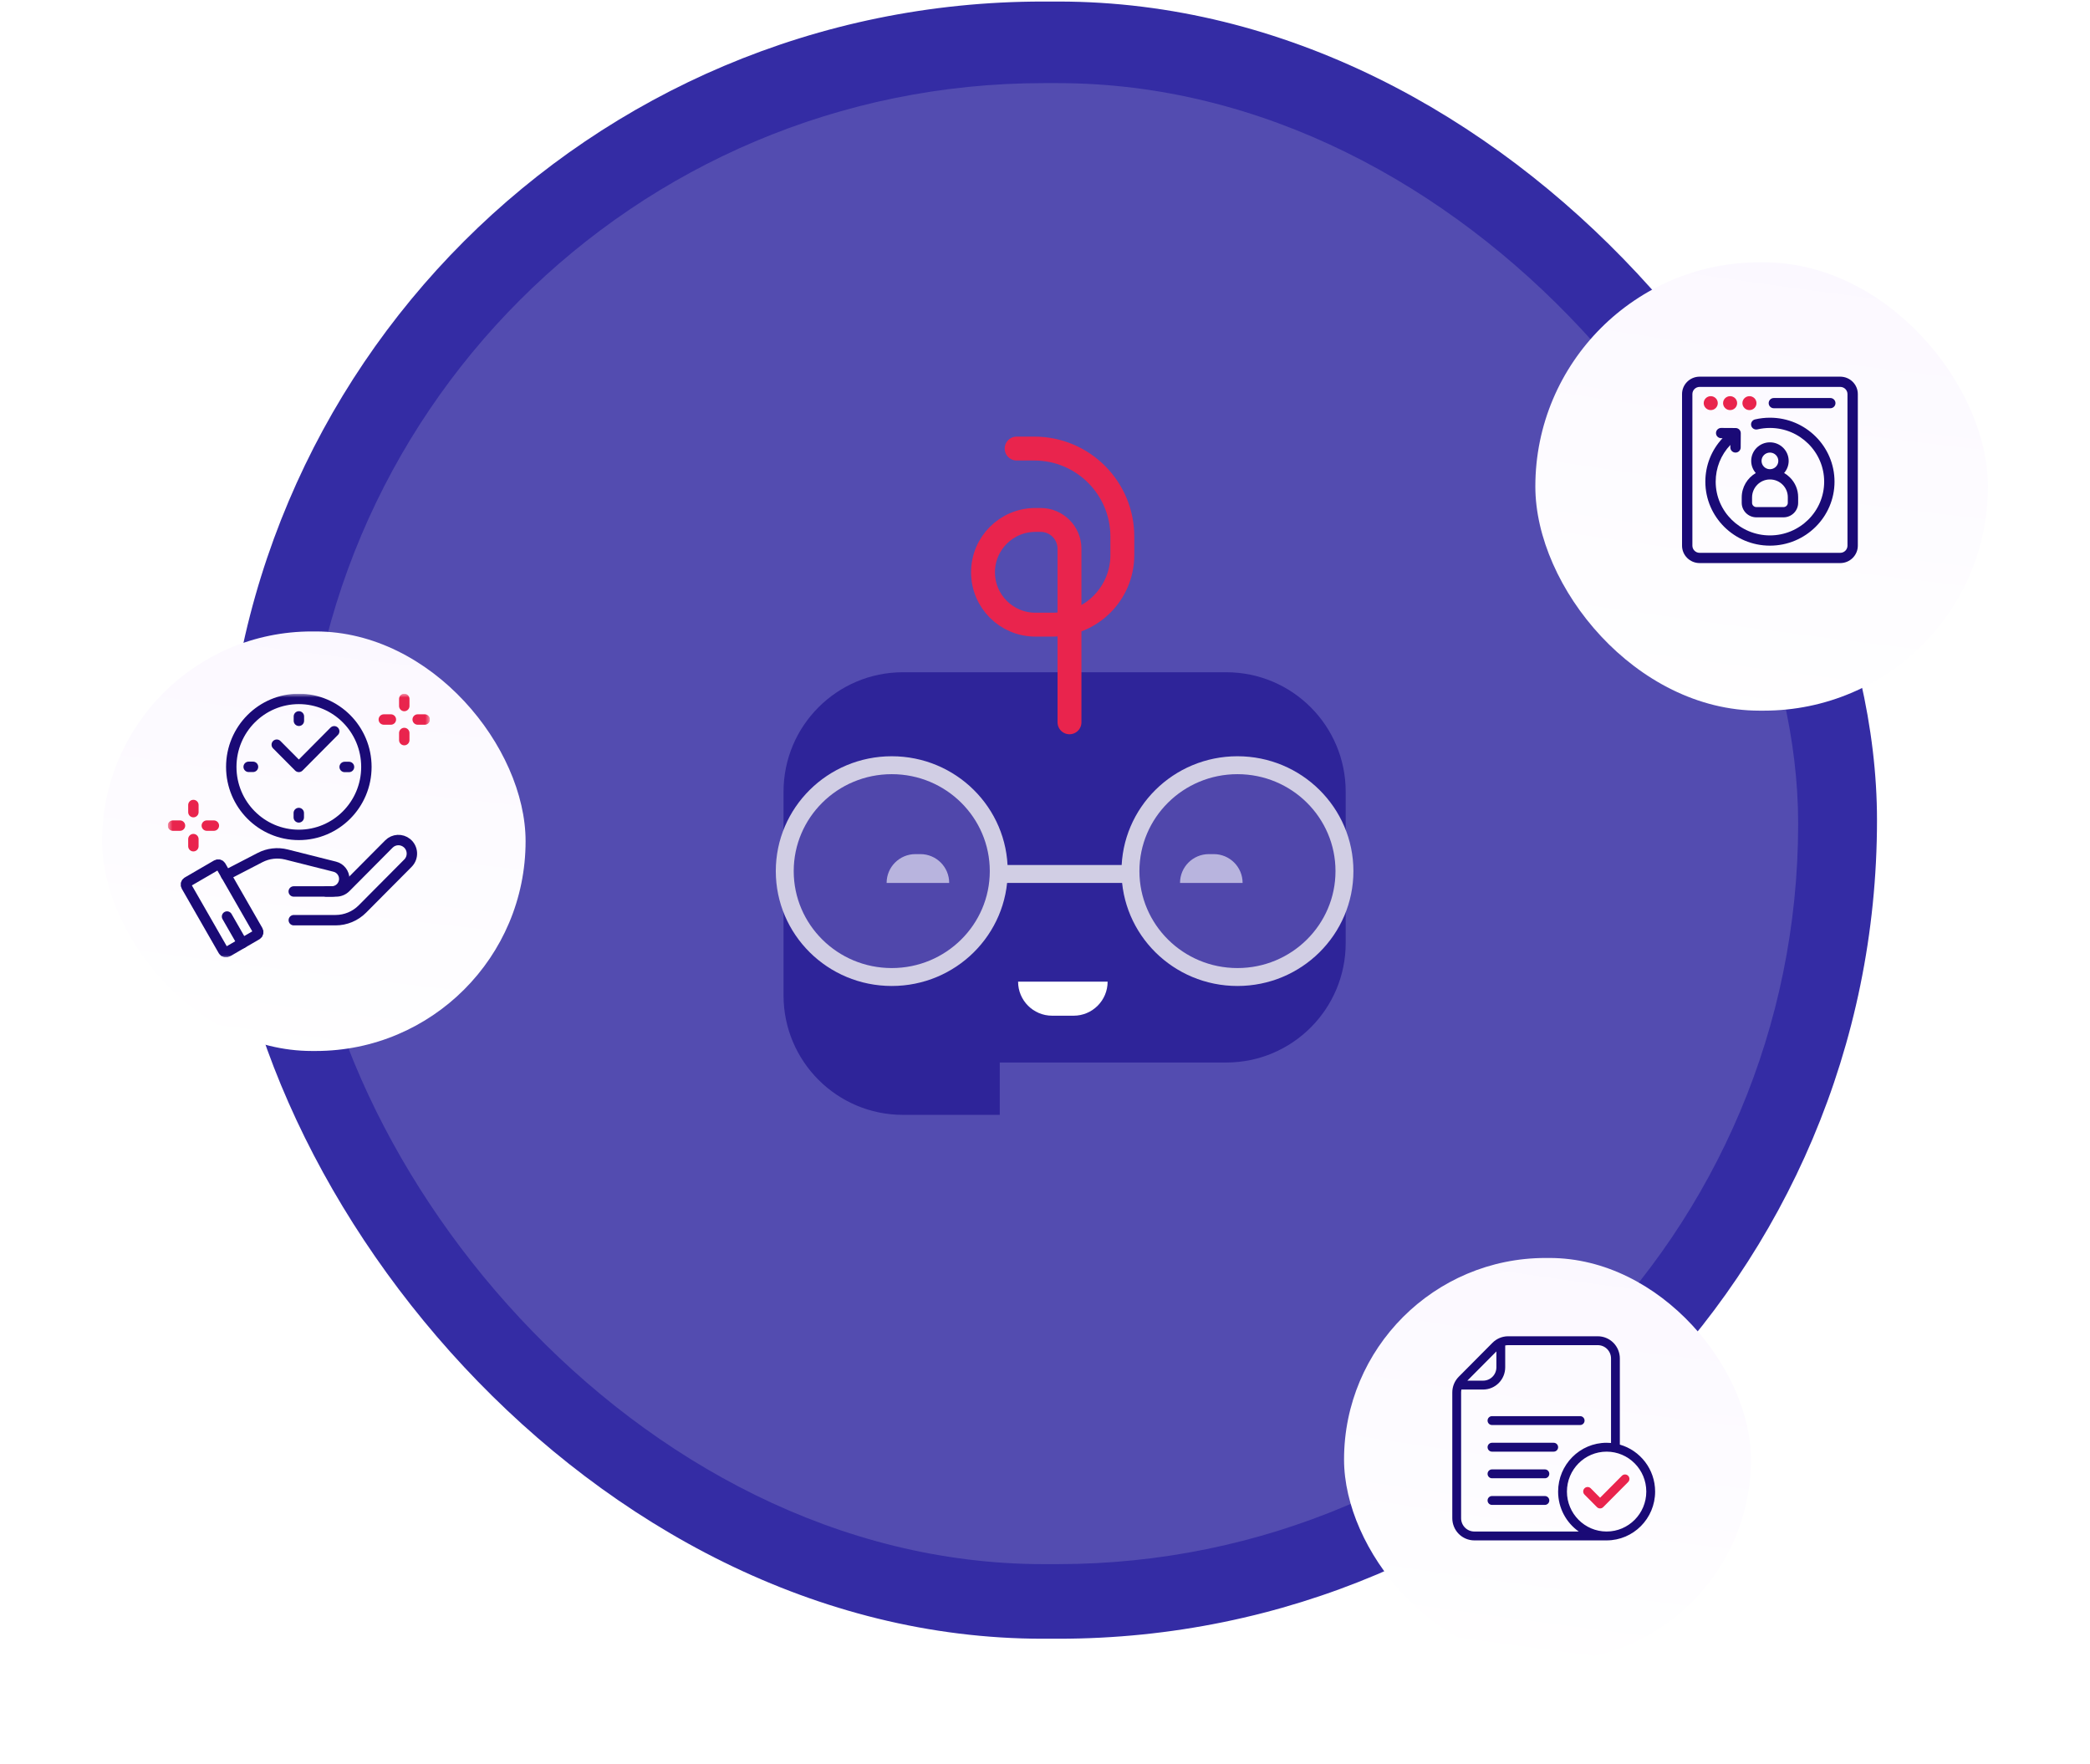 <svg width="430" height="363" viewBox="0 0 430 363" fill="none" xmlns="http://www.w3.org/2000/svg">
<rect x="46.131" y="0.317" width="340.045" height="336.831" rx="168.416" fill="#342CA4"/>
<rect opacity="0.2" x="62.352" y="17.102" width="307.604" height="304.697" rx="152.348" fill="#D1CEE4"/>
<path d="M185.787 229.369H205.691V218.598H252.283C265.859 218.598 276.864 207.593 276.864 194.018V162.887C276.864 149.312 265.859 138.307 252.283 138.307H185.787C172.212 138.307 161.207 149.312 161.207 162.887V204.789C161.207 218.364 172.212 229.369 185.787 229.369Z" fill="#2E2499"/>
<path d="M220.039 148.605V112.903C220.039 109.627 217.384 106.971 214.108 106.971H213.017C207.068 106.971 202.246 111.794 202.246 117.742V117.742C202.246 123.691 207.068 128.514 213.017 128.514H216.579C224.495 128.514 230.913 122.096 230.913 114.18V110.399C230.913 100.394 222.802 92.284 212.798 92.284H209.165" stroke="#E9244D" stroke-width="4.916" stroke-linecap="round" stroke-linejoin="round"/>
<path d="M209.465 201.966H227.884C227.884 205.832 224.749 208.967 220.882 208.967H216.466C212.6 208.967 209.465 205.832 209.465 201.966Z" fill="white"/>
<path d="M195.289 181.651L182.414 181.651C182.414 178.377 185.068 175.723 188.342 175.723L189.361 175.723C192.635 175.723 195.289 178.377 195.289 181.651Z" fill="white"/>
<path d="M255.656 181.651L242.781 181.651C242.781 178.377 245.435 175.723 248.709 175.723L249.728 175.723C253.002 175.723 255.656 178.377 255.656 181.651Z" fill="white"/>
<line x1="204.701" y1="179.807" x2="233.367" y2="179.807" stroke="#D1CEE4" stroke-width="3.687"/>
<path d="M205.485 179.22C205.485 191.238 195.646 201.009 183.471 201.009C171.296 201.009 161.457 191.238 161.457 179.22C161.457 167.203 171.296 157.432 183.471 157.432C195.646 157.432 205.485 167.203 205.485 179.22Z" fill="#726BBE" fill-opacity="0.5" stroke="#D1CEE4" stroke-width="3.687"/>
<path d="M276.61 179.22C276.61 191.238 266.771 201.009 254.596 201.009C242.421 201.009 232.582 191.238 232.582 179.22C232.582 167.203 242.421 157.432 254.596 157.432C266.771 157.432 276.61 167.203 276.61 179.22Z" fill="#726BBE" fill-opacity="0.5" stroke="#D1CEE4" stroke-width="3.687"/>
<g filter="url(#filter0_d_719_1730)">
<rect x="315.883" y="50.551" width="93.116" height="92.236" rx="46.118" fill="url(#paint0_radial_719_1730)"/>
</g>
<path d="M378.615 77.494H349.683C347.689 77.494 346.066 79.101 346.066 81.076V112.263C346.066 114.238 347.689 115.846 349.683 115.846H378.615C380.609 115.846 382.231 114.238 382.231 112.263V81.076C382.231 79.101 380.609 77.494 378.615 77.494ZM380.104 112.263C380.104 113.077 379.436 113.738 378.615 113.738H349.683C348.862 113.738 348.194 113.077 348.194 112.263V81.076C348.194 80.263 348.862 79.601 349.683 79.601H378.615C379.436 79.601 380.104 80.263 380.104 81.076V112.263Z" fill="#1A0A76"/>
<path d="M351.972 84.373C352.771 84.373 353.419 83.731 353.419 82.94C353.419 82.148 352.771 81.507 351.972 81.507C351.173 81.507 350.525 82.148 350.525 82.94C350.525 83.731 351.173 84.373 351.972 84.373Z" fill="#E9244D"/>
<path d="M355.954 84.373C356.753 84.373 357.401 83.731 357.401 82.94C357.401 82.148 356.753 81.507 355.954 81.507C355.155 81.507 354.508 82.148 354.508 82.94C354.508 83.731 355.155 84.373 355.954 84.373Z" fill="#E9244D"/>
<path d="M359.935 84.373C360.734 84.373 361.381 83.731 361.381 82.94C361.381 82.148 360.734 81.507 359.935 81.507C359.136 81.507 358.488 82.148 358.488 82.94C358.488 83.731 359.136 84.373 359.935 84.373Z" fill="#E9244D"/>
<path d="M376.57 81.886H364.954C364.367 81.886 363.891 82.358 363.891 82.939C363.891 83.521 364.367 83.993 364.954 83.993H376.57C377.158 83.993 377.634 83.521 377.634 82.939C377.634 82.358 377.158 81.886 376.57 81.886Z" fill="#1A0A76"/>
<path d="M364.148 85.937C363.114 85.937 362.084 86.055 361.086 86.288C360.514 86.422 360.16 86.99 360.295 87.556C360.429 88.123 361.002 88.473 361.575 88.34C362.413 88.145 363.278 88.045 364.148 88.045C370.302 88.045 375.308 93.004 375.308 99.1C375.308 105.196 370.302 110.154 364.148 110.154C357.994 110.154 352.988 105.196 352.988 99.1C352.988 96.266 354.057 93.596 356.007 91.539L356.004 92.053C356 92.635 356.473 93.109 357.061 93.113H357.068C357.653 93.113 358.128 92.645 358.132 92.065L358.15 89.121C358.153 88.54 357.68 88.065 357.092 88.062L354.12 88.044H354.114C353.529 88.044 353.053 88.512 353.05 89.092C353.047 89.674 353.52 90.148 354.108 90.151L354.402 90.153C352.115 92.593 350.861 95.75 350.861 99.098C350.861 106.355 356.822 112.26 364.149 112.26C371.475 112.26 377.436 106.355 377.436 99.098C377.436 91.841 371.475 85.936 364.149 85.936L364.148 85.937Z" fill="#1A0A76"/>
<path d="M361.357 106.434H366.942C368.603 106.434 369.954 105.095 369.954 103.45V102.284C369.954 100.74 369.345 99.291 368.238 98.204C367.883 97.854 367.49 97.556 367.068 97.313C367.65 96.643 368.004 95.774 368.004 94.824C368.004 92.718 366.275 91.005 364.149 91.005C362.023 91.005 360.294 92.718 360.294 94.824C360.294 95.779 360.651 96.653 361.239 97.323C359.51 98.332 358.344 100.207 358.344 102.343V103.45C358.344 105.095 359.695 106.434 361.356 106.434H361.357ZM364.149 93.112C365.101 93.112 365.876 93.879 365.876 94.824C365.876 95.768 365.102 96.535 364.149 96.535C363.196 96.535 362.421 95.768 362.421 94.824C362.421 93.879 363.196 93.112 364.149 93.112ZM360.472 102.343C360.472 100.317 362.109 98.656 364.122 98.642H364.15C365.127 98.642 366.046 99.017 366.74 99.699C367.441 100.388 367.827 101.306 367.827 102.284V103.45C367.827 103.933 367.429 104.326 366.942 104.326H361.357C360.869 104.326 360.472 103.933 360.472 103.45V102.343Z" fill="#1A0A76"/>
<g filter="url(#filter1_d_719_1730)">
<rect x="276.527" y="255.389" width="83.719" height="82.928" rx="41.464" fill="url(#paint1_radial_719_1730)"/>
</g>
<path fill-rule="evenodd" clip-rule="evenodd" d="M325.997 307.491L328.562 310.073C328.916 310.429 329.491 310.429 329.845 310.073L334.976 304.909C335.33 304.553 335.33 303.975 334.976 303.618C334.622 303.262 334.047 303.262 333.693 303.618L329.204 308.137L327.28 306.2C326.926 305.844 326.351 305.844 325.997 306.2C325.643 306.557 325.643 307.135 325.997 307.491Z" fill="#E9244D"/>
<path fill-rule="evenodd" clip-rule="evenodd" d="M306.962 293.18H325.105C325.606 293.18 326.012 292.771 326.012 292.267C326.012 291.763 325.606 291.354 325.105 291.354H306.962C306.461 291.354 306.055 291.763 306.055 292.267C306.055 292.771 306.461 293.18 306.962 293.18Z" fill="#1A0A76"/>
<path fill-rule="evenodd" clip-rule="evenodd" d="M306.962 298.657H319.662C320.163 298.657 320.569 298.248 320.569 297.744C320.569 297.24 320.163 296.831 319.662 296.831H306.962C306.461 296.831 306.055 297.24 306.055 297.744C306.055 298.248 306.461 298.657 306.962 298.657Z" fill="#1A0A76"/>
<path fill-rule="evenodd" clip-rule="evenodd" d="M306.962 304.135H317.848C318.349 304.135 318.755 303.726 318.755 303.222C318.755 302.718 318.349 302.309 317.848 302.309H306.962C306.461 302.309 306.055 302.718 306.055 303.222C306.055 303.726 306.461 304.135 306.962 304.135Z" fill="#1A0A76"/>
<path fill-rule="evenodd" clip-rule="evenodd" d="M306.962 309.613H317.848C318.349 309.613 318.755 309.204 318.755 308.7C318.755 308.196 318.349 307.787 317.848 307.787H306.962C306.461 307.787 306.055 308.196 306.055 308.7C306.055 309.204 306.461 309.613 306.962 309.613Z" fill="#1A0A76"/>
<path fill-rule="evenodd" clip-rule="evenodd" d="M330.548 316.916H303.333C302.13 316.916 300.976 316.435 300.125 315.58C299.275 314.723 298.797 313.562 298.797 312.352C298.797 305.54 298.797 291.163 298.797 286.476C298.797 285.265 299.275 284.104 300.125 283.248L307.071 276.257C307.922 275.402 309.076 274.921 310.279 274.921H328.733C329.936 274.921 331.09 275.402 331.941 276.257C332.791 277.114 333.269 278.275 333.269 279.485V297.21C337.456 298.404 340.527 302.281 340.527 306.874C340.527 312.416 336.055 316.916 330.548 316.916ZM331.455 296.873V279.485C331.455 278.759 331.168 278.062 330.658 277.549C330.148 277.035 329.456 276.747 328.733 276.747C323.472 276.747 313.953 276.747 310.279 276.747C310.077 276.747 309.877 276.769 309.683 276.813V281.311C309.683 282.522 309.205 283.683 308.355 284.539C307.504 285.395 306.35 285.876 305.147 285.876H300.677C300.634 286.071 300.611 286.272 300.611 286.476V312.352C300.611 313.078 300.898 313.775 301.409 314.288C301.918 314.802 302.611 315.09 303.333 315.09H324.812C322.246 313.273 320.569 310.269 320.569 306.874C320.569 301.331 325.04 296.831 330.548 296.831C330.853 296.831 331.156 296.845 331.455 296.873ZM330.548 298.657C335.054 298.657 338.712 302.339 338.712 306.874C338.712 311.408 335.054 315.09 330.548 315.09C326.042 315.09 322.383 311.408 322.383 306.874C322.383 302.339 326.042 298.657 330.548 298.657ZM307.869 278.037L301.894 284.05H305.147C305.869 284.05 306.561 283.762 307.071 283.248C307.582 282.735 307.869 282.038 307.869 281.311V278.037Z" fill="#1A0A76"/>
<g filter="url(#filter2_d_719_1730)">
<rect x="21" y="126.491" width="87.136" height="86.313" rx="43.156" fill="url(#paint2_radial_719_1730)"/>
</g>
<g clip-path="url(#clip0_719_1730)">
<mask id="mask0_719_1730" style="mask-type:luminance" maskUnits="userSpaceOnUse" x="34" y="142" width="55" height="55">
<path d="M34.525 142.721H88.441V196.98H34.525V142.721Z" fill="white"/>
</mask>
<g mask="url(#mask0_719_1730)">
<path d="M47.582 157.779C47.582 165.505 53.805 171.768 61.482 171.768C69.159 171.768 75.382 165.505 75.382 157.779C75.382 150.053 69.159 143.791 61.482 143.791C53.805 143.791 47.582 150.053 47.582 157.779Z" stroke="#1A0A76" stroke-width="2.142" stroke-miterlimit="10" stroke-linecap="round" stroke-linejoin="round"/>
<path d="M71.805 157.791H70.91" stroke="#1A0A76" stroke-width="2.142" stroke-miterlimit="10" stroke-linecap="round" stroke-linejoin="round"/>
<path d="M51.16 157.767H52.054" stroke="#1A0A76" stroke-width="2.142" stroke-miterlimit="10" stroke-linecap="round" stroke-linejoin="round"/>
<path d="M61.494 147.391V148.292" stroke="#1A0A76" stroke-width="2.142" stroke-miterlimit="10" stroke-linecap="round" stroke-linejoin="round"/>
<path d="M61.471 168.167V167.266" stroke="#1A0A76" stroke-width="2.142" stroke-miterlimit="10" stroke-linecap="round" stroke-linejoin="round"/>
<path d="M68.762 150.453L61.483 157.779L61.471 157.767L56.941 153.209" stroke="#1A0A76" stroke-width="2.142" stroke-miterlimit="10" stroke-linecap="round" stroke-linejoin="round"/>
<path d="M44.589 177.951L38.551 181.46C38.256 181.631 38.155 182.011 38.325 182.307L45.951 195.6C46.121 195.897 46.498 195.999 46.793 195.827L52.832 192.319C53.127 192.147 53.228 191.768 53.057 191.471L45.431 178.178C45.261 177.882 44.884 177.78 44.589 177.951Z" stroke="#1A0A76" stroke-width="2.142" stroke-miterlimit="10" stroke-linecap="round" stroke-linejoin="round"/>
<path d="M60.445 189.315H69.038C71.111 189.315 73.098 188.486 74.564 187.011L83.931 177.585C85.096 176.412 84.992 174.482 83.708 173.443C82.606 172.551 81.014 172.638 80.015 173.644L71.127 182.589C70.606 183.112 69.901 183.406 69.166 183.406H67.121" stroke="#1A0A76" stroke-width="2.142" stroke-miterlimit="10" stroke-linecap="round" stroke-linejoin="round"/>
<path d="M46.508 180.056L53.505 176.432C55.176 175.566 57.103 175.343 58.926 175.802L68.884 178.313C70.027 178.601 70.829 179.635 70.829 180.821C70.829 182.249 69.678 183.406 68.26 183.406H60.433" stroke="#1A0A76" stroke-width="2.142" stroke-miterlimit="10" stroke-linecap="round" stroke-linejoin="round"/>
<path d="M83.176 145.254V143.791" stroke="#E9244D" stroke-width="2.142" stroke-miterlimit="10" stroke-linecap="round" stroke-linejoin="round"/>
<path d="M83.176 152.269V150.805" stroke="#E9244D" stroke-width="2.142" stroke-miterlimit="10" stroke-linecap="round" stroke-linejoin="round"/>
<path d="M85.934 148.03H87.388" stroke="#E9244D" stroke-width="2.142" stroke-miterlimit="10" stroke-linecap="round" stroke-linejoin="round"/>
<path d="M78.965 148.03H80.419" stroke="#E9244D" stroke-width="2.142" stroke-miterlimit="10" stroke-linecap="round" stroke-linejoin="round"/>
<path d="M39.789 167.085V165.621" stroke="#E9244D" stroke-width="2.142" stroke-miterlimit="10" stroke-linecap="round" stroke-linejoin="round"/>
<path d="M39.789 174.099V172.636" stroke="#E9244D" stroke-width="2.142" stroke-miterlimit="10" stroke-linecap="round" stroke-linejoin="round"/>
<path d="M42.547 169.86H44.001" stroke="#E9244D" stroke-width="2.142" stroke-miterlimit="10" stroke-linecap="round" stroke-linejoin="round"/>
<path d="M35.578 169.86H37.032" stroke="#E9244D" stroke-width="2.142" stroke-miterlimit="10" stroke-linecap="round" stroke-linejoin="round"/>
<path d="M49.855 194.047L46.711 188.566" stroke="#1A0A76" stroke-width="2.142" stroke-miterlimit="10" stroke-linecap="round" stroke-linejoin="round"/>
</g>
</g>
<defs>
<filter id="filter0_d_719_1730" x="295.356" y="33.446" width="134.17" height="133.289" filterUnits="userSpaceOnUse" color-interpolation-filters="sRGB">
<feFlood flood-opacity="0" result="BackgroundImageFix"/>
<feColorMatrix in="SourceAlpha" type="matrix" values="0 0 0 0 0 0 0 0 0 0 0 0 0 0 0 0 0 0 127 0" result="hardAlpha"/>
<feOffset dy="3.421"/>
<feGaussianBlur stdDeviation="10.263"/>
<feComposite in2="hardAlpha" operator="out"/>
<feColorMatrix type="matrix" values="0 0 0 0 0 0 0 0 0 0 0 0 0 0 0 0 0 0 0.11 0"/>
<feBlend mode="normal" in2="BackgroundImageFix" result="effect1_dropShadow_719_1730"/>
<feBlend mode="normal" in="SourceGraphic" in2="effect1_dropShadow_719_1730" result="shape"/>
</filter>
<filter id="filter1_d_719_1730" x="256.001" y="238.284" width="124.771" height="123.981" filterUnits="userSpaceOnUse" color-interpolation-filters="sRGB">
<feFlood flood-opacity="0" result="BackgroundImageFix"/>
<feColorMatrix in="SourceAlpha" type="matrix" values="0 0 0 0 0 0 0 0 0 0 0 0 0 0 0 0 0 0 127 0" result="hardAlpha"/>
<feOffset dy="3.421"/>
<feGaussianBlur stdDeviation="10.263"/>
<feComposite in2="hardAlpha" operator="out"/>
<feColorMatrix type="matrix" values="0 0 0 0 0 0 0 0 0 0 0 0 0 0 0 0 0 0 0.11 0"/>
<feBlend mode="normal" in2="BackgroundImageFix" result="effect1_dropShadow_719_1730"/>
<feBlend mode="normal" in="SourceGraphic" in2="effect1_dropShadow_719_1730" result="shape"/>
</filter>
<filter id="filter2_d_719_1730" x="0.474" y="109.386" width="128.189" height="127.366" filterUnits="userSpaceOnUse" color-interpolation-filters="sRGB">
<feFlood flood-opacity="0" result="BackgroundImageFix"/>
<feColorMatrix in="SourceAlpha" type="matrix" values="0 0 0 0 0 0 0 0 0 0 0 0 0 0 0 0 0 0 127 0" result="hardAlpha"/>
<feOffset dy="3.421"/>
<feGaussianBlur stdDeviation="10.263"/>
<feComposite in2="hardAlpha" operator="out"/>
<feColorMatrix type="matrix" values="0 0 0 0 0 0 0 0 0 0 0 0 0 0 0 0 0 0 0.11 0"/>
<feBlend mode="normal" in2="BackgroundImageFix" result="effect1_dropShadow_719_1730"/>
<feBlend mode="normal" in="SourceGraphic" in2="effect1_dropShadow_719_1730" result="shape"/>
</filter>
<radialGradient id="paint0_radial_719_1730" cx="0" cy="0" r="1" gradientUnits="userSpaceOnUse" gradientTransform="translate(389.415 -33.057) rotate(97.297) scale(182.065 785.662)">
<stop stop-color="#F8F2FF"/>
<stop offset="1" stop-color="white"/>
</radialGradient>
<radialGradient id="paint1_radial_719_1730" cx="0" cy="0" r="1" gradientUnits="userSpaceOnUse" gradientTransform="translate(342.639 180.218) rotate(97.297) scale(163.692 706.375)">
<stop stop-color="#F8F2FF"/>
<stop offset="1" stop-color="white"/>
</radialGradient>
<radialGradient id="paint2_radial_719_1730" cx="0" cy="0" r="1" gradientUnits="userSpaceOnUse" gradientTransform="translate(89.81 48.252) rotate(97.297) scale(170.373 735.207)">
<stop stop-color="#F8F2FF"/>
<stop offset="1" stop-color="white"/>
</radialGradient>
<clipPath id="clip0_719_1730">
<rect width="53.916" height="54.259" fill="white" transform="translate(34.525 142.721)"/>
</clipPath>
</defs>
</svg>
